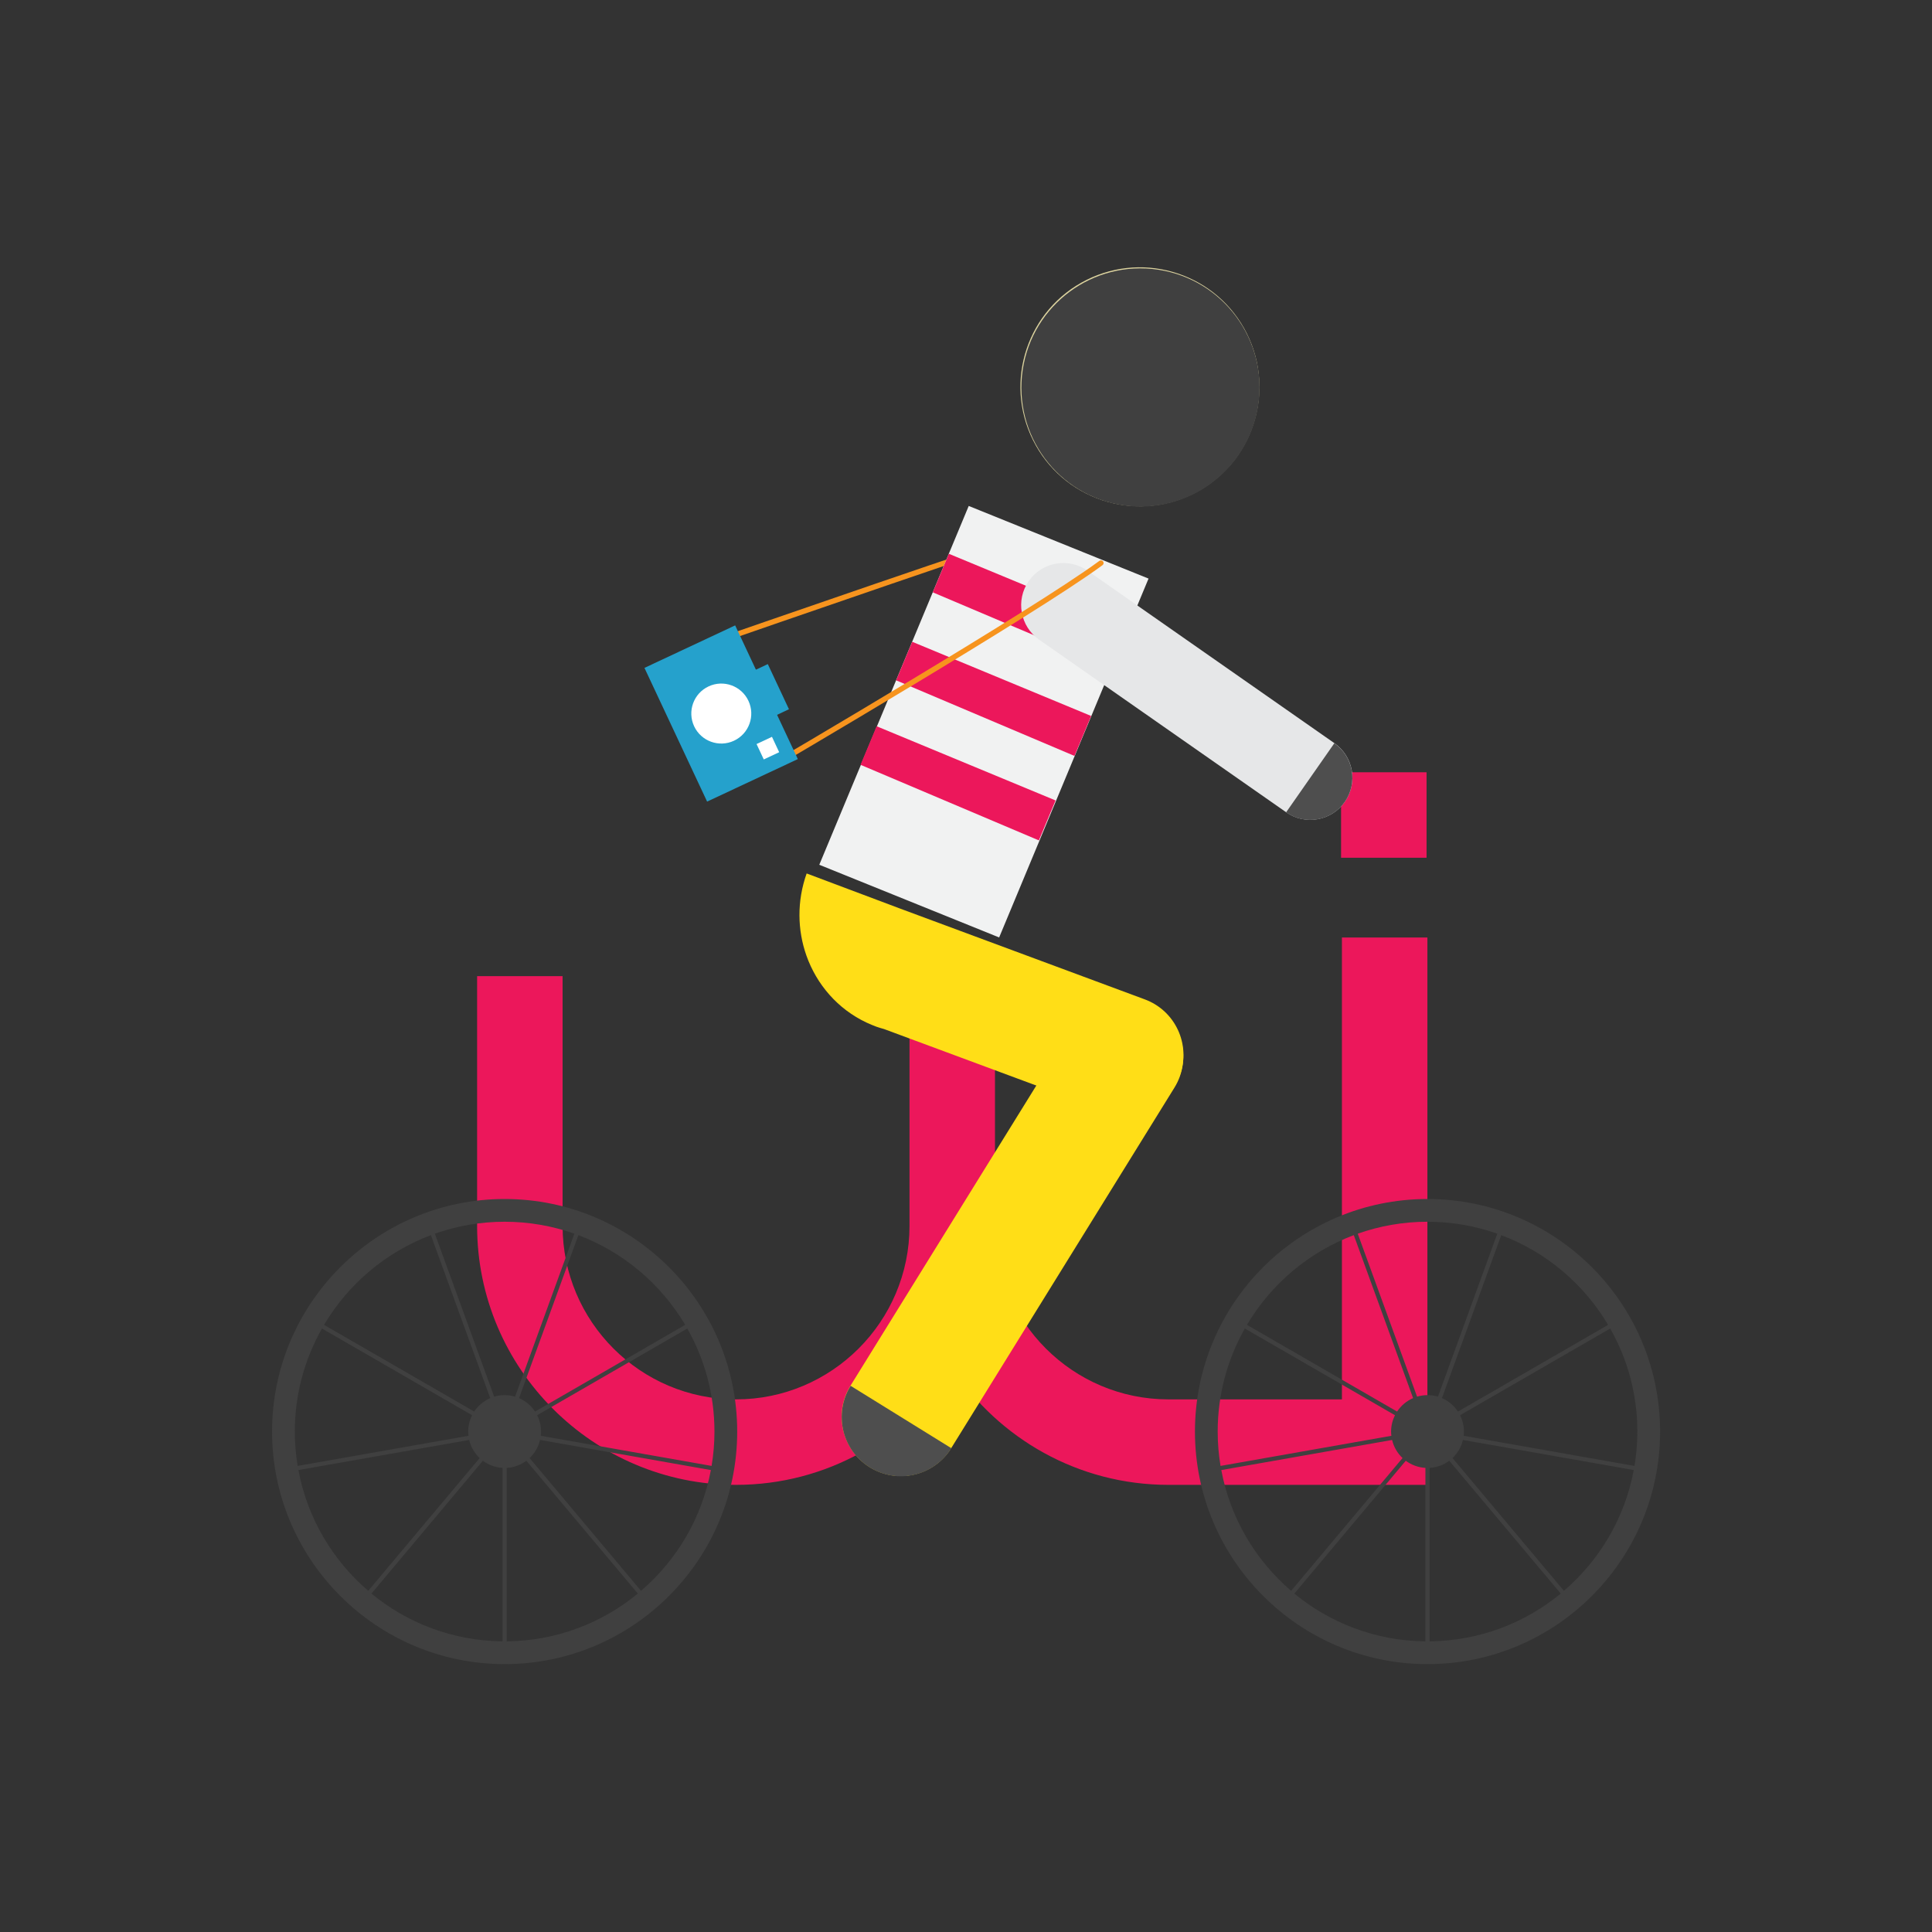 <?xml version="1.0" encoding="UTF-8" standalone="no"?>
<!DOCTYPE svg PUBLIC "-//W3C//DTD SVG 1.1//EN" "http://www.w3.org/Graphics/SVG/1.1/DTD/svg11.dtd">
<svg width="100%" height="100%" viewBox="0 0 96 96" version="1.1" xmlns="http://www.w3.org/2000/svg" xmlns:xlink="http://www.w3.org/1999/xlink" xml:space="preserve" xmlns:serif="http://www.serif.com/" style="fill-rule:evenodd;clip-rule:evenodd;stroke-linejoin:round;stroke-miterlimit:2;">
    <rect x="0" y="0" width="96" height="96" fill="#333333" stroke="none"/>
    <rect id="wi-esperienze" x="0" y="0" width="96" height="96" style="fill:none;"/>
    <g id="wi-esperienze1" serif:id="wi-esperienze">
        <g transform="matrix(0.264,0,0,0.264,66.679,50.832)">
            <path d="M0,70.843L-32.647,70.843C-50.65,70.843 -65.299,56.197 -65.299,38.194L-65.299,-8.813L-81.386,-8.813L-81.386,38.194C-81.386,56.197 -96.034,70.843 -114.034,70.843C-132.037,70.843 -146.682,56.197 -146.682,38.194L-146.682,-8.813L-162.772,-8.813L-162.772,38.194C-162.772,65.068 -140.906,86.932 -114.034,86.932C-97.049,86.932 -82.066,78.189 -73.343,64.972C-64.618,78.189 -49.637,86.932 -32.647,86.932L16.091,86.932L16.091,-16.089L0,-16.089L0,70.843Z" style="fill:rgb(236,23,91);fill-rule:nonzero;"/>
        </g>
        <g transform="matrix(0.264,0,0,0.264,-11.168,-26.102)">
            <rect x="294.716" y="244.225" width="16.091" height="16.088" style="fill:rgb(236,23,91);"/>
        </g>
        <g transform="matrix(0.264,0,0,0.264,34.405,26.566)">
            <path d="M0,22.189L-0.328,21.244C9.891,17.696 60.924,0 62.254,0L62.255,0L62.249,1C60.636,1.213 16.765,16.368 0,22.189" style="fill:rgb(247,148,30);fill-rule:nonzero;"/>
        </g>
        <g transform="matrix(0.245,0.099,0.099,-0.245,38.641,39.384)">
            <path d="M12.343,-9.649L48.822,-9.649L49.586,63.442L13.118,63.439L12.343,-9.649Z" style="fill:rgb(241,242,242);fill-rule:nonzero;"/>
        </g>
        <g transform="matrix(-0.243,-0.103,-0.103,0.243,48.602,26.175)">
            <path d="M-33.431,14.696L3.039,14.696L3.086,6.832L-33.383,6.545L-33.431,14.696Z" style="fill:rgb(236,23,91);fill-rule:nonzero;"/>
        </g>
        <g transform="matrix(-0.243,-0.103,-0.103,0.243,46.781,30.547)">
            <path d="M-33.43,14.697L3.039,14.697L3.089,6.834L-33.38,6.546L-33.43,14.697Z" style="fill:rgb(236,23,91);fill-rule:nonzero;"/>
        </g>
        <g transform="matrix(-0.243,-0.103,-0.103,0.243,45.013,34.745)">
            <path d="M-33.426,14.697L3.042,14.697L3.09,6.832L-33.38,6.544L-33.426,14.697Z" style="fill:rgb(236,23,91);fill-rule:nonzero;"/>
        </g>
        <g transform="matrix(0.264,0,0,0.264,66.822,28.872)">
            <path d="M0,41.556C2.514,37.965 1.63,33.02 -1.961,30.509L-48.441,-1.964C-52.032,-4.467 -56.979,-3.597 -59.485,-0.002C-61.992,3.587 -61.119,8.533 -57.521,11.04L-11.04,43.514C-7.453,46.023 -2.504,45.146 0,41.556" style="fill:rgb(230,231,232);fill-rule:nonzero;"/>
        </g>
        <g transform="matrix(-0.237,0.118,0.118,0.237,61.377,22.803)">
            <path d="M9.98,-42.512C22.362,-42.508 32.404,-32.468 32.404,-20.084C32.4,-7.7 22.362,2.34 9.98,2.334C-2.404,2.338 -12.446,-7.704 -12.447,-20.09C-12.443,-32.473 -2.399,-42.51 9.98,-42.512" style="fill:rgb(221,212,159);fill-rule:nonzero;"/>
        </g>
        <g transform="matrix(0.264,0,0,0.264,63.906,37.593)">
            <path d="M0,10.496C3.587,13.005 8.536,12.128 11.04,8.538C13.554,4.947 12.67,0.002 9.079,-2.509" style="fill:rgb(78,78,78);fill-rule:nonzero;"/>
        </g>
        <g transform="matrix(-0.039,0.261,0.261,0.039,58.4,13.596)">
            <path d="M22.174,-25.737C34.559,-25.74 44.599,-15.7 44.598,-3.318C44.597,9.072 34.558,19.108 22.174,19.107C9.789,19.109 -0.252,9.068 -0.254,-3.319C-0.246,-15.704 9.793,-25.742 22.174,-25.737" style="fill:rgb(64,64,64);fill-rule:nonzero;"/>
        </g>
        <g transform="matrix(0.264,0,0,0.264,31.852,63.22)">
            <path d="M0,59.95L-20.971,34.959C-20.014,34.055 -19.318,32.878 -19.003,31.552L13.146,37.222C11.465,46.249 6.707,54.2 0,59.95M-64.488,37.222L-32.34,31.555C-32.024,32.882 -31.328,34.055 -30.369,34.959L-51.343,59.95C-58.046,54.2 -62.803,46.249 -64.488,37.222M-60.053,10.581L-31.793,26.898C-32.264,27.824 -32.527,28.867 -32.527,29.977C-32.527,30.244 -32.51,30.512 -32.477,30.773L-64.629,36.443C-64.973,34.336 -65.162,32.179 -65.162,29.977C-65.162,22.928 -63.299,16.316 -60.053,10.581M-39.55,-6.994L-28.383,23.679C-29.619,24.213 -30.666,25.099 -31.397,26.211L-59.662,9.892C-55.1,2.208 -48.014,-3.807 -39.55,-6.994M-12.543,-7.267L-23.702,23.407C-24.328,23.222 -24.984,23.119 -25.67,23.119C-26.354,23.119 -27.018,23.222 -27.641,23.407L-38.803,-7.267C-34.695,-8.719 -30.274,-9.517 -25.67,-9.517C-21.068,-9.517 -16.651,-8.719 -12.543,-7.267M8.315,9.892L-19.945,26.211C-20.677,25.099 -21.724,24.213 -22.955,23.679L-11.793,-6.994C-3.329,-3.807 3.758,2.208 8.315,9.892M-18.861,30.773C-18.832,30.512 -18.818,30.244 -18.818,29.977C-18.818,28.867 -19.082,27.824 -19.55,26.898L8.711,10.581C11.957,16.312 13.822,22.928 13.822,29.974C13.822,32.179 13.635,34.333 13.283,36.443L-18.861,30.773ZM-25.274,36.81C-23.895,36.733 -22.623,36.244 -21.579,35.469L-0.604,60.469C-7.329,66.012 -15.916,69.367 -25.274,69.457L-25.274,36.81ZM-29.76,35.469C-28.721,36.244 -27.448,36.733 -26.068,36.812L-26.068,69.457C-35.423,69.367 -44.014,66.012 -50.738,60.471L-29.76,35.469ZM-25.67,-13.797C-49.807,-13.797 -69.444,5.842 -69.444,29.977C-69.444,54.109 -49.807,73.747 -25.67,73.747C-1.535,73.747 18.102,54.109 18.102,29.977C18.102,5.842 -1.535,-13.797 -25.67,-13.797" style="fill:rgb(64,64,64);fill-rule:nonzero;"/>
        </g>
        <g transform="matrix(0.264,0,0,0.264,77.71,63.22)">
            <path d="M0,59.95L-20.968,34.959C-20.016,34.055 -19.316,32.878 -19.008,31.552L13.145,37.222C11.459,46.249 6.702,54.2 0,59.95M-64.485,37.222L-32.338,31.555C-32.025,32.882 -31.334,34.055 -30.373,34.959L-51.341,59.95C-58.051,54.2 -62.809,46.249 -64.485,37.222M-60.059,10.581L-31.797,26.898C-32.258,27.824 -32.529,28.867 -32.529,29.977C-32.529,30.244 -32.508,30.512 -32.475,30.773L-64.631,36.443C-64.979,34.336 -65.166,32.179 -65.166,29.977C-65.166,22.928 -63.305,16.316 -60.059,10.581M-39.547,-6.994L-28.385,23.679C-29.623,24.213 -30.667,25.099 -31.398,26.211L-59.659,9.892C-55.102,2.208 -48.015,-3.807 -39.547,-6.994M-12.541,-7.267L-23.707,23.407C-24.326,23.222 -24.986,23.119 -25.674,23.119C-26.355,23.119 -27.015,23.222 -27.639,23.407L-38.805,-7.267C-34.692,-8.719 -30.275,-9.517 -25.674,-9.517C-21.069,-9.517 -16.652,-8.719 -12.541,-7.267M8.318,9.892L-19.942,26.211C-20.678,25.099 -21.725,24.213 -22.957,23.679L-11.794,-6.994C-3.326,-3.807 3.76,2.208 8.318,9.892M-18.866,30.773C-18.834,30.512 -18.816,30.244 -18.816,29.977C-18.816,28.867 -19.084,27.824 -19.547,26.898L8.713,10.581C11.963,16.312 13.825,22.928 13.825,29.974C13.825,32.179 13.629,34.333 13.285,36.443L-18.866,30.773ZM-25.275,36.81C-23.896,36.733 -22.623,36.244 -21.58,35.469L-0.599,60.469C-7.33,66.012 -15.917,69.367 -25.275,69.457L-25.275,36.81ZM-29.765,35.469C-28.718,36.244 -27.453,36.733 -26.069,36.812L-26.069,69.457C-35.424,69.367 -44.012,66.012 -50.742,60.471L-29.765,35.469ZM-25.674,-13.797C-49.809,-13.797 -69.445,5.842 -69.445,29.977C-69.445,54.109 -49.809,73.747 -25.674,73.747C-1.537,73.747 18.101,54.109 18.101,29.977C18.101,5.842 -1.537,-13.797 -25.674,-13.797" style="fill:rgb(64,64,64);fill-rule:nonzero;"/>
        </g>
        <g transform="matrix(0.264,0,0,0.264,43.214,49.993)">
            <path d="M0,86.775C-5.231,83.533 -6.849,76.656 -3.599,71.421L38.384,3.614C41.63,-1.629 48.499,-3.249 53.753,0.004C58.984,3.246 60.604,10.124 57.351,15.36L15.366,83.167C12.112,88.408 5.243,90.024 0,86.775" style="fill:rgb(255,222,23);fill-rule:nonzero;"/>
        </g>
        <g transform="matrix(0.264,0,0,0.264,47.273,70.67)">
            <path d="M0,4.889C-3.254,10.13 -10.123,11.746 -15.366,8.497C-20.598,5.255 -22.215,-1.622 -18.965,-6.857" style="fill:rgb(78,78,78);fill-rule:nonzero;"/>
        </g>
        <g transform="matrix(0.264,0,0,0.264,56.873,49.493)">
            <path d="M0,0.611L-46.036,-16.472L-63.602,-23.074C-65.463,-17.853 -65.34,-12.412 -63.645,-7.61C-61.714,-2.173 -57.758,2.441 -52.334,4.992C-51.725,5.27 -51.112,5.539 -50.475,5.77C-49.996,5.941 -49.515,6.075 -49.029,6.213L-7.682,21.553C-1.899,23.685 4.514,20.715 6.633,14.931C8.76,9.132 5.789,2.731 0,0.611" style="fill:rgb(255,222,23);fill-rule:nonzero;"/>
        </g>
        <g transform="matrix(0.264,0,0,0.264,38.151,27.827)">
            <path d="M0,39.71C-0.171,39.71 -0.339,39.621 -0.432,39.463C-0.571,39.225 -0.491,38.918 -0.253,38.778C0.248,38.485 49.941,9.376 62.409,0.161C62.629,0 62.943,0.045 63.108,0.267C63.272,0.488 63.226,0.802 63.003,0.966C50.492,10.212 0.754,39.349 0.253,39.642C0.173,39.688 0.086,39.71 0,39.71" style="fill:rgb(247,148,30);fill-rule:nonzero;"/>
        </g>
        <g transform="matrix(0.112,0.239,0.239,-0.112,36.262,31.041)">
            <rect x="0.548" y="-17.994" width="27.798" height="18.858" style="fill:rgb(37,161,204);"/>
        </g>
        <g transform="matrix(-0.239,0.112,0.112,0.239,36.987,36.408)">
            <path d="M2.403,-10.754C-0.715,-10.755 -3.243,-8.227 -3.243,-5.109C-3.242,-1.991 -0.717,0.536 2.403,0.538C5.522,0.537 8.047,-1.991 8.048,-5.108C8.046,-8.227 5.521,-10.754 2.403,-10.754" style="fill:white;fill-rule:nonzero;"/>
        </g>
        <g transform="matrix(0.112,0.239,0.239,-0.112,38.1,36.579)">
            <rect x="0.53" y="-2.369" width="3.201" height="3.203" style="fill:white;"/>
        </g>
        <g transform="matrix(0.112,0.239,0.239,-0.112,38.77,33.078)">
            <rect x="-1.266" y="-5.155" width="9.386" height="3.162" style="fill:rgb(37,161,204);"/>
        </g>
    </g>
</svg>
